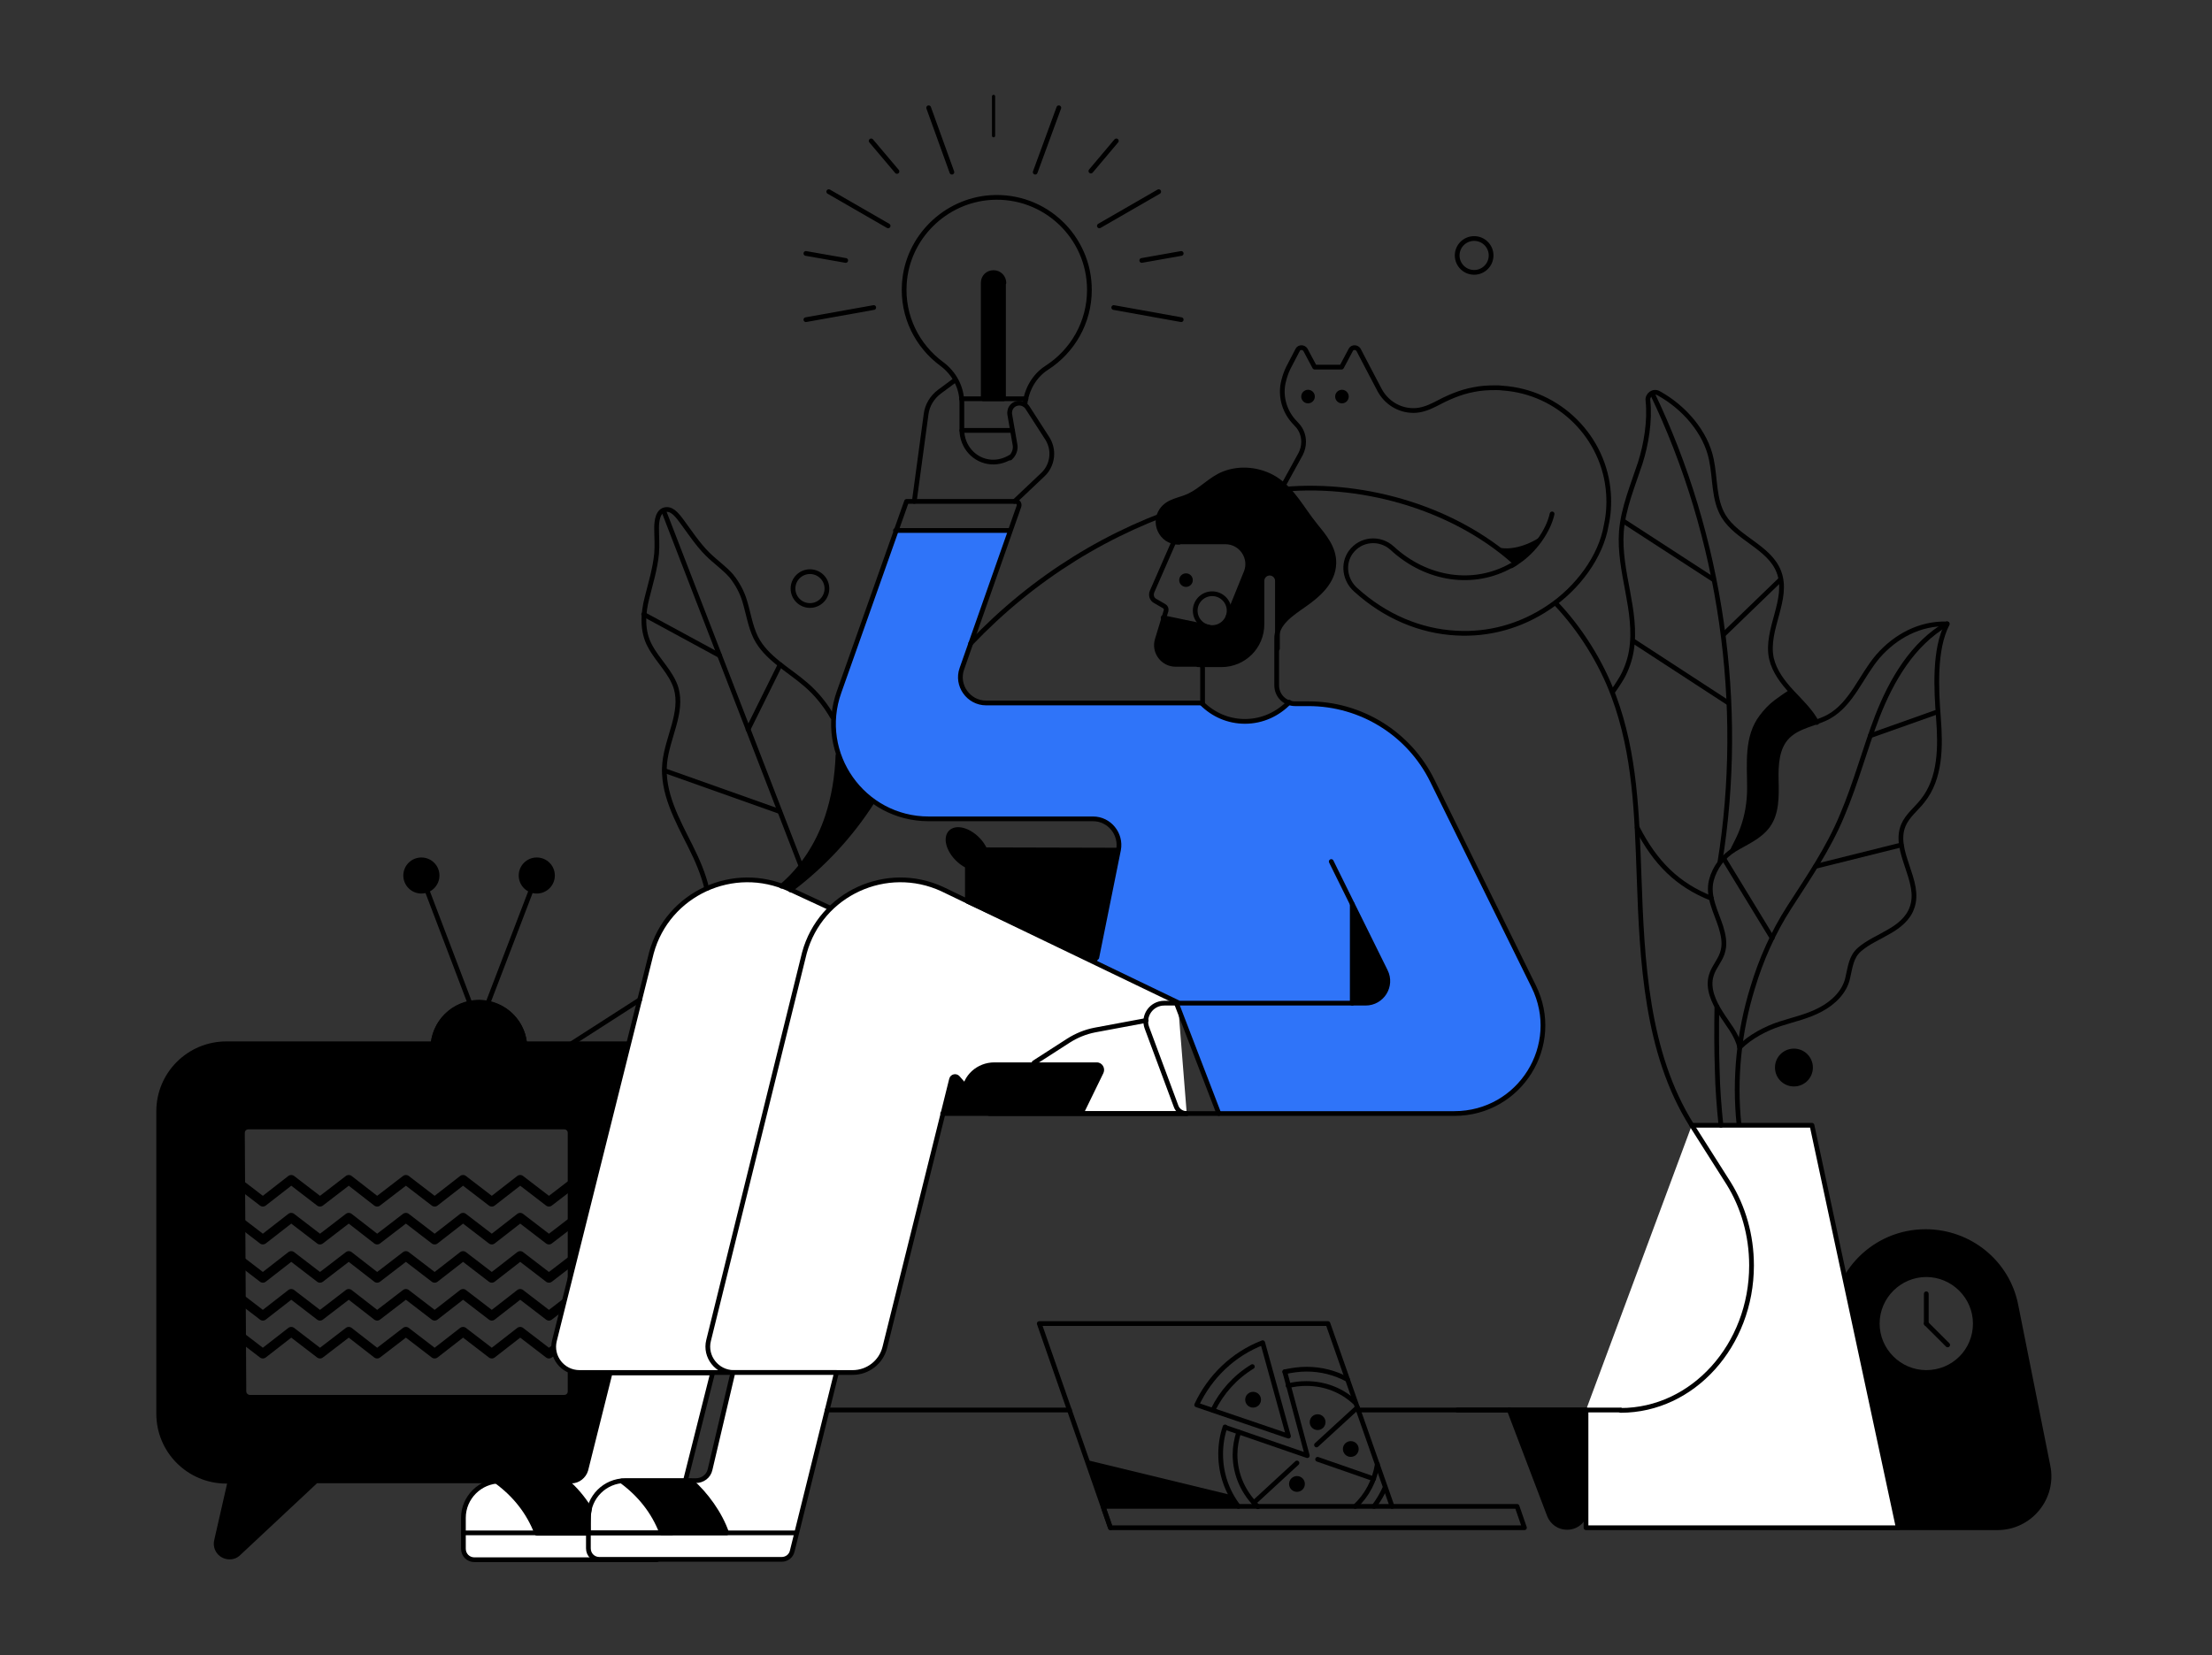 <svg width="700" height="524" viewBox="0 0 700 524" fill="none" xmlns="http://www.w3.org/2000/svg">
<rect x="0" y="0" width="700" height="524" fill="#333333" stroke="none"/>
<g clip-path="url(#clip0_1781_6816)">
<path d="M609.583 418.967L616.35 425.721" stroke="black" stroke-width="1.5" stroke-miterlimit="10" stroke-linecap="round" stroke-linejoin="round"/>
<path d="M609.583 418.967V409.535" stroke="black" stroke-width="1.5" stroke-miterlimit="10" stroke-linecap="round" stroke-linejoin="round"/>
<path d="M482.417 483.594H351.4L349.067 476.84H480.083L482.417 483.594Z" stroke="black" stroke-width="1.5" stroke-miterlimit="10" stroke-linecap="round" stroke-linejoin="round"/>
<path d="M314.417 30.509V42.968" stroke="black" stroke-miterlimit="10" stroke-linecap="round" stroke-linejoin="round"/>
<path d="M354.295 268.051L346.822 304.27L372.168 317.651L385.654 352.176H464.774C468.49 351.577 477.469 348.292 483.655 339.949C489.84 331.605 488.39 319.809 486.891 314.954C478.159 297.522 459.774 260.699 456.092 252.862C451.489 243.066 447.24 236.457 436.264 228.549C427.483 222.223 413.721 221.979 407.938 222.648C405.578 224.497 399.44 228.266 393.775 228.549C388.11 228.832 382.366 224.733 380.203 222.648C358.486 222.609 314.322 222.554 311.395 222.648C307.736 222.766 302.307 217.809 304.077 212.97C305.494 209.099 315.132 181.222 319.774 167.767H283.777C278.86 181.851 268.269 212.002 265.247 219.933C261.471 229.847 263.477 238.581 271.621 249.203C278.136 257.701 289.462 259.474 294.311 259.299H346.822C352.315 259.299 354.093 265.133 354.295 268.051Z" fill="#2F74F9"/>
<path d="M648.083 464.031L637.933 413.145C635.25 399.521 623.233 389.856 609.35 389.856C593.25 389.856 580.3 402.898 580.3 418.851V483.594H632.1C642.367 483.594 650.183 474.162 648.083 464.031ZM609.583 434.454C601.067 434.454 594.067 427.468 594.067 418.967C594.067 410.467 601.067 403.48 609.583 403.48C618.1 403.48 625.1 410.467 625.1 418.967C625.1 427.584 618.217 434.454 609.583 434.454Z" fill="black" stroke="black" stroke-width="1.5" stroke-miterlimit="10" stroke-linecap="round" stroke-linejoin="round"/>
<path d="M74.083 373.437L83.183 380.424L92.167 373.437L101.267 380.424L110.367 373.437L119.35 380.424L128.45 373.437L137.55 380.424L146.533 373.437L155.633 380.424L164.617 373.437L173.717 380.424L182.817 373.437" stroke="black" stroke-width="3" stroke-miterlimit="10" stroke-linecap="round" stroke-linejoin="round"/>
<path d="M74.083 385.431L83.183 392.418L92.167 385.431L101.267 392.418L110.367 385.431L119.35 392.418L128.45 385.431L137.55 392.418L146.533 385.431L155.633 392.418L164.617 385.431L173.717 392.418L182.817 385.431" stroke="black" stroke-width="3" stroke-miterlimit="10" stroke-linecap="round" stroke-linejoin="round"/>
<path d="M74.083 397.541L83.183 404.528L92.167 397.541L101.267 404.528L110.367 397.541L119.35 404.528L128.45 397.541L137.55 404.528L146.533 397.541L155.633 404.528L164.617 397.541L173.717 404.528L182.817 397.541" stroke="black" stroke-width="3" stroke-miterlimit="10" stroke-linecap="round" stroke-linejoin="round"/>
<path d="M74.083 409.535L83.183 416.522L92.167 409.535L101.267 416.522L110.367 409.535L119.35 416.522L128.45 409.535L137.55 416.522L146.533 409.535L155.633 416.522L164.617 409.535L173.717 416.522L182.817 409.535" stroke="black" stroke-width="3" stroke-miterlimit="10" stroke-linecap="round" stroke-linejoin="round"/>
<path d="M74.083 421.529L83.183 428.515L92.167 421.529L101.267 428.515L110.367 421.529L119.35 428.515L128.45 421.529L137.55 428.515L146.533 421.529L155.633 428.515L164.617 421.529L173.717 428.515L182.817 421.529" stroke="black" stroke-width="3" stroke-miterlimit="10" stroke-linecap="round" stroke-linejoin="round"/>
<path d="M179.667 407.672L199.15 329.654H166.717C165.783 323.25 161 318.243 154.7 316.962C153.65 316.729 152.717 316.612 151.55 316.612C150.383 316.612 149.45 316.729 148.4 316.962C142.1 318.243 137.317 323.366 136.383 329.654H71.633C59.383 329.654 49.467 339.552 49.467 351.779V447.496C49.467 459.723 59.383 469.62 71.633 469.62H71.867L67.783 487.553C67.083 490.697 69.417 493.608 72.683 493.608C73.967 493.608 75.133 493.142 76.067 492.211L100.333 469.504H207.667L205.567 434.454H183.517C182.117 434.454 180.833 434.105 179.783 433.523L179.667 407.672ZM179.667 433.639V440.393C179.667 441.091 179.2 441.557 178.5 441.557H79.1C78.517 441.557 77.933 441.091 77.933 440.393L77.467 358.649C77.467 357.95 77.933 357.484 78.633 357.484H178.5C179.2 357.484 179.667 357.95 179.667 358.649V407.555" fill="black"/>
<path d="M216.883 468.805L207.9 493.724H150.15C148.167 493.724 146.65 492.211 146.65 490.231V480.45C146.65 474.045 151.9 468.805 158.317 468.805H180.833C182.933 468.805 184.8 467.291 185.383 465.312L193.083 434.571H225.517L216.883 468.805Z" fill="white" stroke="black" stroke-width="1.5" stroke-miterlimit="10" stroke-linecap="round" stroke-linejoin="round"/>
<path d="M231.933 434.454H183.4C178.033 434.454 174.183 429.447 175.467 424.324L206.15 301.591C211.283 282.844 232.167 273.295 249.783 281.446L262.85 287.501L256.317 434.105L231.933 434.454Z" fill="white" stroke="black" stroke-width="1.5" stroke-miterlimit="10" stroke-linecap="round" stroke-linejoin="round"/>
<path d="M501.9 446.331V483.594H600.717L573.417 356.203H535.383" fill="white"/>
<path d="M501.9 446.331V483.594H600.717L573.417 356.203H535.383" stroke="black" stroke-width="1.5" stroke-miterlimit="10" stroke-linecap="round" stroke-linejoin="round"/>
<path d="M366.8 166.865L368.083 169.31L370.883 171.173L377.3 171.639H385.467L389.783 171.872L393.4 174.434L394.8 177.461L393.633 182.934L389.667 192.599L387.917 196.442L386.05 198.072L383.017 198.654L377.883 197.606L368.433 195.627L366.567 201.099L365.75 204.709L366.917 207.97L369.6 209.949L383.25 210.415L389.55 210.066L393.983 207.97L397.95 203.428L399.35 197.606V191.318V183.749L400.283 181.886L401.8 181.42L403.55 182.235L404.483 184.681L404.133 196.209V199.586L408.683 194.462L413.7 190.736L417.667 187.359L420.7 183.633L422.1 179.441L421.867 175.016L419.417 170.125L416.5 166.283L412.183 160.46L408.333 155.57L404.133 151.843L398.767 149.398L392.35 148.699L386.517 150.33L380.333 154.522L375.317 157.316L370.3 159.179L367.267 161.974L366.8 166.865Z" fill="black"/>
<path d="M375.55 352.477H313.017L303.1 341.182C302.517 340.484 301.35 340.716 301.117 341.648L280 426.536C278.833 431.194 274.633 434.454 269.85 434.454H232.167C226.917 434.454 222.95 429.447 224.233 424.324L254.567 301.591C259.7 282.844 280.583 273.295 298.2 281.446L372.747 317.33" fill="white"/>
<path d="M375.55 352.477H313.017L303.1 341.182C302.517 340.484 301.35 340.716 301.117 341.648L280 426.536C278.833 431.194 274.633 434.454 269.85 434.454H232.167C226.917 434.454 222.95 429.447 224.233 424.324L254.567 301.591C259.7 282.844 280.583 273.295 298.2 281.446L372.747 317.33" stroke="black" stroke-width="1.5" stroke-miterlimit="10" stroke-linecap="round" stroke-linejoin="round"/>
<path d="M380.333 222.642C383.95 226.252 388.733 228.348 393.983 228.348C399.467 228.348 404.367 226.019 407.983 222.292" stroke="black" stroke-width="1.5" stroke-miterlimit="10" stroke-linecap="round" stroke-linejoin="round"/>
<path d="M427.933 286.22V317.544" stroke="black" stroke-width="1.5" stroke-miterlimit="10" stroke-linecap="round" stroke-linejoin="round"/>
<path d="M151.55 347.004C159.991 347.004 166.833 340.175 166.833 331.75C166.833 323.325 159.991 316.496 151.55 316.496C143.109 316.496 136.267 323.325 136.267 331.75C136.267 340.175 143.109 347.004 151.55 347.004Z" fill="black"/>
<path d="M133.35 277.138L149.683 320.106" stroke="black" stroke-width="1.5" stroke-miterlimit="10" stroke-linecap="round" stroke-linejoin="round"/>
<path d="M133.35 282.843C136.507 282.843 139.067 280.289 139.067 277.138C139.067 273.986 136.507 271.432 133.35 271.432C130.193 271.432 127.633 273.986 127.633 277.138C127.633 280.289 130.193 282.843 133.35 282.843Z" fill="black"/>
<path d="M169.867 277.138L153.417 320.106" stroke="black" stroke-width="1.5" stroke-miterlimit="10" stroke-linecap="round" stroke-linejoin="round"/>
<path d="M169.867 282.843C173.024 282.843 175.583 280.289 175.583 277.138C175.583 273.986 173.024 271.432 169.867 271.432C166.709 271.432 164.15 273.986 164.15 277.138C164.15 280.289 166.709 282.843 169.867 282.843Z" fill="black"/>
<path d="M256.317 191.667C259.281 191.667 261.683 189.269 261.683 186.311C261.683 183.353 259.281 180.955 256.317 180.955C253.353 180.955 250.95 183.353 250.95 186.311C250.95 189.269 253.353 191.667 256.317 191.667Z" stroke="black" stroke-width="1.5" stroke-miterlimit="10" stroke-linecap="round" stroke-linejoin="round"/>
<path d="M466.5 86.213C469.464 86.213 471.867 83.815 471.867 80.856C471.867 77.898 469.464 75.5 466.5 75.5C463.536 75.5 461.133 77.898 461.133 80.856C461.133 83.815 463.536 86.213 466.5 86.213Z" stroke="black" stroke-width="1.5" stroke-miterlimit="10" stroke-linecap="round" stroke-linejoin="round"/>
<path d="M383.6 198.654C386.564 198.654 388.967 196.256 388.967 193.298C388.967 190.339 386.564 187.941 383.6 187.941C380.636 187.941 378.233 190.339 378.233 193.298C378.233 196.256 380.636 198.654 383.6 198.654Z" stroke="black" stroke-width="1.5" stroke-miterlimit="10" stroke-linecap="round" stroke-linejoin="round"/>
<path d="M567.7 343.162C570.6 343.162 572.95 340.816 572.95 337.922C572.95 335.028 570.6 332.682 567.7 332.682C564.801 332.682 562.45 335.028 562.45 337.922C562.45 340.816 564.801 343.162 567.7 343.162Z" fill="black" stroke="black" stroke-width="1.5" stroke-miterlimit="10" stroke-linecap="round" stroke-linejoin="round"/>
<path d="M616.117 197.49C605.267 203.778 598.617 215.189 594.067 226.834C590.1 237.197 587.3 247.91 582.983 258.041C578.667 268.521 572.25 277.836 566.183 287.268C561.167 295.07 557.317 303.687 554.633 312.653C550.317 326.627 548.8 341.415 550.317 355.971" stroke="black" stroke-width="1.5" stroke-miterlimit="10" stroke-linecap="round" stroke-linejoin="round"/>
<path d="M440.533 476.84L420.233 418.967H328.883L351.4 483.594" stroke="black" stroke-width="1.5" stroke-miterlimit="10" stroke-linecap="round" stroke-linejoin="round"/>
<path d="M382.55 198.538L368.083 195.51" stroke="black" stroke-width="1.5" stroke-miterlimit="10" stroke-linecap="round" stroke-linejoin="round"/>
<path d="M375.317 185.03C376.09 185.03 376.717 184.405 376.717 183.633C376.717 182.861 376.09 182.236 375.317 182.236C374.543 182.236 373.917 182.861 373.917 183.633C373.917 184.405 374.543 185.03 375.317 185.03Z" fill="black" stroke="black" stroke-width="1.5" stroke-miterlimit="10" stroke-linecap="round" stroke-linejoin="round"/>
<path d="M379.167 210.415H386.517C393.633 210.415 399.35 204.709 399.35 197.606V183.866C399.35 182.585 400.4 181.42 401.8 181.42C403.083 181.42 404.25 182.468 404.25 183.866V205.292" stroke="black" stroke-width="1.5" stroke-miterlimit="10" stroke-linecap="round" stroke-linejoin="round"/>
<path d="M298.317 352.477H375.55" stroke="black" stroke-width="1.5" stroke-miterlimit="10" stroke-linecap="round" stroke-linejoin="round"/>
<path d="M421.283 272.713L438.433 307.413C440.767 312.071 437.383 317.544 432.133 317.544H368.433C364.35 317.544 361.55 321.62 362.95 325.346L372.167 350.148C372.633 351.546 374.033 352.477 375.433 352.477H460.25C481.017 352.477 494.55 330.819 485.333 312.188L453.25 247.095C445.9 232.19 430.733 222.758 414.05 222.758H409.85C406.583 222.758 404.017 220.196 404.017 216.936V202.38C403.783 197.373 408.8 194.229 412.417 191.668C416.967 188.524 421.983 184.332 422.1 178.276C422.217 173.386 418.95 169.66 416.033 166.05C412.067 161.159 409.033 154.988 403.433 151.494C398.65 148.583 392.467 147.884 387.217 149.98C383.133 151.611 380.217 155.104 376.25 156.967C373.333 158.364 369.717 158.481 367.617 161.508C366.333 163.372 366.1 165.7 367.033 167.796C368.083 170.125 370.183 171.639 373.1 171.639" stroke="black" stroke-width="1.5" stroke-miterlimit="10" stroke-linecap="round" stroke-linejoin="round"/>
<path d="M427.933 287.501V317.544H432.833L435.983 316.38L438.433 313.701L439.133 310.557L438.433 307.413L433.533 297.632L427.933 286.22V287.501Z" fill="black"/>
<path d="M388.617 195.277L394.333 181.187C396.2 176.646 392.817 171.523 387.8 171.523H371.467L364.583 187.243C364.117 188.407 364.467 189.688 365.633 190.27L368.433 191.9C368.9 192.133 369.133 192.715 369.017 193.298L366.217 202.497C365.05 206.339 367.967 210.299 372.05 210.299H379.4C380.1 210.299 380.567 210.764 380.567 211.463V222.525H312.083C306.483 222.525 302.517 216.936 304.383 211.696L322.467 160.227C322.7 159.412 322.117 158.714 321.417 158.714H286.883L265.533 219.032C258.533 238.595 273.117 259.205 293.883 259.205H345.917C351.05 259.205 354.9 263.979 353.967 268.987L347.083 303.105" stroke="black" stroke-width="1.5" stroke-miterlimit="10" stroke-linecap="round" stroke-linejoin="round"/>
<path d="M283.383 167.913H319.317" stroke="black" stroke-width="1.5" stroke-miterlimit="10" stroke-linecap="round" stroke-linejoin="round"/>
<path d="M231.933 434.454L224.7 465.195C224.233 467.291 222.367 468.689 220.15 468.689H197.867C191.45 468.689 186.2 473.929 186.2 480.333V490.115C186.2 492.094 187.717 493.608 189.7 493.608H247.333C248.967 493.608 250.367 492.56 250.717 490.93L264.717 434.454H231.933Z" fill="white" stroke="black" stroke-width="1.5" stroke-miterlimit="10" stroke-linecap="round" stroke-linejoin="round"/>
<path d="M372.283 317.544L385.7 352.477" stroke="black" stroke-width="1.5" stroke-miterlimit="10" stroke-linecap="round" stroke-linejoin="round"/>
<path d="M289.333 158.714L293.067 131.116C293.417 128.322 294.933 125.76 297.267 124.013L302.283 120.287" stroke="black" stroke-width="1.5" stroke-miterlimit="10" stroke-linecap="round" stroke-linejoin="round"/>
<path d="M319.667 144.973C320.833 143.925 321.533 142.295 321.183 140.665L319.55 131.233C319.433 130.651 319.55 129.952 319.783 129.37C320.833 127.157 323.867 127.041 325.15 129.02L331.45 138.802C332.383 140.315 332.85 141.946 332.85 143.692C332.85 146.138 331.8 148.583 330.05 150.213L321.067 158.714" stroke="black" stroke-width="1.5" stroke-miterlimit="10" stroke-linecap="round" stroke-linejoin="round"/>
<path d="M314.65 336.292C309.283 336.292 304.617 340.367 304.383 345.724C304.267 348.285 305.2 350.614 306.6 352.361H343L349.183 339.668C349.883 338.155 348.833 336.292 347.083 336.292H314.65Z" fill="black"/>
<path d="M362.717 323.017L346.5 326.044C343.467 326.627 340.667 327.791 338.1 329.421L327.25 336.408" stroke="black" stroke-width="1.5" stroke-miterlimit="10" stroke-linecap="round" stroke-linejoin="round"/>
<path d="M261.8 446.332H338.45" stroke="black" stroke-width="1.5" stroke-miterlimit="10" stroke-linecap="round" stroke-linejoin="round"/>
<path d="M218.633 468.805C223.417 472.997 227.85 479.169 229.95 485.224H209.417C206.85 478.47 202.417 472.997 196.7 468.805H218.633Z" fill="black" stroke="black" stroke-width="1.5" stroke-miterlimit="10" stroke-linejoin="round"/>
<path d="M179.083 468.805C181.883 471.134 184.45 474.162 186.55 477.539C186.55 477.539 186.2 479.285 186.2 480.566C186.083 482.779 186.2 485.34 186.2 485.34H169.867C167.3 478.587 162.867 473.114 157.15 468.922L179.083 468.805Z" fill="black" stroke="black" stroke-width="1.5" stroke-miterlimit="10" stroke-linejoin="round"/>
<path d="M324.333 128.089C324.8 123.431 327.25 119.006 331.217 116.444C339.383 111.204 344.75 102.122 344.75 91.758C344.75 74.99 330.633 61.483 313.6 62.531C299.017 63.462 287.117 75.223 286.183 89.778C285.483 100.142 290.267 109.458 297.967 115.163C301.933 118.075 304.383 122.616 304.383 127.507V136.007C304.383 141.363 308.35 145.905 313.717 146.254C315.933 146.37 317.917 145.788 319.667 144.74" stroke="black" stroke-width="1.5" stroke-miterlimit="10" stroke-linecap="round" stroke-linejoin="round"/>
<path d="M304.267 126.226H324.683" stroke="black" stroke-width="1.5" stroke-miterlimit="10" stroke-linecap="round" stroke-linejoin="round"/>
<path d="M304.383 136.24H320.367" stroke="black" stroke-width="1.5" stroke-miterlimit="10" stroke-linecap="round" stroke-linejoin="round"/>
<path d="M434.817 476.84C436.217 474.977 437.383 472.997 438.317 470.901" stroke="black" stroke-width="1.5" stroke-miterlimit="10" stroke-linecap="round" stroke-linejoin="round"/>
<path d="M391.883 476.84C388.383 472.299 386.283 466.593 386.283 460.305C386.283 457.277 386.75 454.366 387.683 451.688" stroke="black" stroke-width="1.5" stroke-miterlimit="10" stroke-linecap="round" stroke-linejoin="round"/>
<path d="M426.417 436.667C422.567 434.571 418.133 433.406 413.467 433.406C411.133 433.406 408.8 433.756 406.583 434.221" stroke="black" stroke-width="1.5" stroke-miterlimit="10" stroke-linecap="round" stroke-linejoin="round"/>
<path d="M428.867 476.84C432.6 473.347 435.05 468.689 435.867 463.449" stroke="black" stroke-width="1.5" stroke-miterlimit="10" stroke-linecap="round" stroke-linejoin="round"/>
<path d="M392 453.318C391.3 455.531 390.833 457.976 390.833 460.421C390.833 466.942 393.633 472.764 398.067 476.956" stroke="black" stroke-width="1.5" stroke-miterlimit="10" stroke-linecap="round" stroke-linejoin="round"/>
<path d="M428.867 444.003C424.783 440.16 419.417 437.948 413.35 437.948C411.367 437.948 409.5 438.18 407.633 438.646" stroke="black" stroke-width="1.5" stroke-miterlimit="10" stroke-linecap="round" stroke-linejoin="round"/>
<path d="M477.633 446.332H501.783V477.655C501.783 480.916 499.217 483.477 495.95 483.477H495.833C493.383 483.477 491.283 481.964 490.35 479.751L477.633 446.332Z" fill="black" stroke="black" stroke-width="1.5" stroke-miterlimit="10" stroke-linecap="round" stroke-linejoin="round"/>
<path d="M477.633 446.332H429.8" stroke="black" stroke-width="1.5" stroke-miterlimit="10" stroke-linecap="round" stroke-linejoin="round"/>
<path d="M413.933 126.924C414.706 126.924 415.333 126.299 415.333 125.527C415.333 124.755 414.706 124.13 413.933 124.13C413.16 124.13 412.533 124.755 412.533 125.527C412.533 126.299 413.16 126.924 413.933 126.924Z" fill="black" stroke="black" stroke-width="1.5" stroke-miterlimit="10" stroke-linecap="round" stroke-linejoin="round"/>
<path d="M424.667 126.924C425.44 126.924 426.067 126.299 426.067 125.527C426.067 124.755 425.44 124.13 424.667 124.13C423.893 124.13 423.267 124.755 423.267 125.527C423.267 126.299 423.893 126.924 424.667 126.924Z" fill="black" stroke="black" stroke-width="1.5" stroke-miterlimit="10" stroke-linecap="round" stroke-linejoin="round"/>
<path d="M550.55 331.517C553.7 328.257 558.95 325.462 563.383 324.065C567.7 322.668 572.133 321.736 576.217 319.524C580.183 317.428 583.8 313.934 584.733 309.509C585.55 306.016 585.783 302.872 588.467 300.543C591.15 298.214 594.533 296.817 597.683 294.954C600.833 293.207 603.867 290.762 605.033 287.385C608.183 279.001 598.85 269.452 602.35 261.185C603.633 258.157 606.433 256.061 608.417 253.5C614.133 246.396 614.133 236.382 613.433 227.3C612.733 218.217 612.033 205.524 616.233 197.49" stroke="black" stroke-width="1.5" stroke-miterlimit="10" stroke-linecap="round" stroke-linejoin="round"/>
<path d="M346.5 304.036L306.133 285.289V271.315C306.133 270.035 307.183 268.987 308.467 268.987L353.617 269.103L346.5 304.036Z" fill="black" stroke="black" stroke-width="1.5" stroke-miterlimit="10" stroke-linecap="round" stroke-linejoin="round"/>
<path d="M311.429 273.987C313.16 272.259 312.2 268.499 309.284 265.589C306.368 262.678 302.601 261.72 300.869 263.448C299.138 265.176 300.098 268.936 303.014 271.846C305.93 274.757 309.697 275.715 311.429 273.987Z" fill="black" stroke="black" stroke-width="1.5" stroke-miterlimit="10" stroke-linecap="round" stroke-linejoin="round"/>
<path d="M247.333 280.515L249.783 281.563L251.3 280.864L257.133 275.973L262.733 270.5L267.167 265.61L272.183 259.205L276.15 253.616L271.483 249.54L268.1 245.115L265.417 239.759L264.833 246.28L263.083 255.246L259.35 265.028L256.317 270.268L253.75 273.877L250.367 277.603L247.333 280.515Z" fill="black"/>
<path d="M317.683 89.546C317.683 87.799 316.283 86.285 314.417 86.285C312.55 86.285 311.15 87.683 311.15 89.546V126.226H317.567V89.546H317.683Z" fill="black" stroke="black" stroke-width="1.5" stroke-miterlimit="10" stroke-linecap="round" stroke-linejoin="round"/>
<path d="M293.883 34.118L301.233 54.496" stroke="black" stroke-width="1.5" stroke-miterlimit="10" stroke-linecap="round" stroke-linejoin="round"/>
<path d="M275.683 44.598L283.85 54.263" stroke="black" stroke-width="1.5" stroke-miterlimit="10" stroke-linecap="round" stroke-linejoin="round"/>
<path d="M262.267 60.667L281.05 71.497" stroke="black" stroke-width="1.5" stroke-miterlimit="10" stroke-linecap="round" stroke-linejoin="round"/>
<path d="M255.033 80.23L267.633 82.443" stroke="black" stroke-width="1.5" stroke-miterlimit="10" stroke-linecap="round" stroke-linejoin="round"/>
<path d="M373.8 80.23L361.317 82.443" stroke="black" stroke-width="1.5" stroke-miterlimit="10" stroke-linecap="round" stroke-linejoin="round"/>
<path d="M255.033 101.19L276.5 97.347" stroke="black" stroke-width="1.5" stroke-miterlimit="10" stroke-linecap="round" stroke-linejoin="round"/>
<path d="M373.8 101.19L352.45 97.347" stroke="black" stroke-width="1.5" stroke-miterlimit="10" stroke-linecap="round" stroke-linejoin="round"/>
<path d="M366.683 60.667L347.9 71.497" stroke="black" stroke-width="1.5" stroke-miterlimit="10" stroke-linecap="round" stroke-linejoin="round"/>
<path d="M353.267 44.598L345.217 54.147" stroke="black" stroke-width="1.5" stroke-miterlimit="10" stroke-linecap="round" stroke-linejoin="round"/>
<path d="M335.067 34.118L327.6 54.496" stroke="black" stroke-width="1.5" stroke-miterlimit="10" stroke-linecap="round" stroke-linejoin="round"/>
<path d="M566.417 218.45C566.183 218.217 561.983 221.361 561.633 221.594C559.767 222.991 558.25 224.621 556.85 226.484C551.833 233.122 552.883 241.622 552.883 249.424C552.883 253.849 552.183 258.157 550.667 262.233C549.967 264.212 548.917 266.192 547.983 268.055C547.633 268.87 547.283 269.685 546.7 270.384L554.167 265.726L556.85 263.863L558.483 262.349L560.7 259.089L561.75 255.945L562.217 251.869V244.999L562.567 240.341L563.85 235.916L565.95 233.005L569.333 230.676L575.167 228.58L571.083 222.991L568.167 219.847C567.817 219.964 566.417 218.45 566.417 218.45Z" fill="black"/>
<path d="M406.583 434.221L413.7 460.771L387.683 451.804" stroke="black" stroke-width="1.5" stroke-miterlimit="10" stroke-linecap="round" stroke-linejoin="round"/>
<path d="M396.783 475.676L410.433 463.1" stroke="black" stroke-width="1.5" stroke-miterlimit="10" stroke-linecap="round" stroke-linejoin="round"/>
<path d="M416.617 457.394L429.567 445.516" stroke="black" stroke-width="1.5" stroke-miterlimit="10" stroke-linecap="round" stroke-linejoin="round"/>
<path d="M492.217 190.852C500.033 199.003 506.683 209.6 510.65 220.313C517.533 238.711 518 258.157 518.7 277.487C519.633 304.036 520.917 333.264 535.383 356.203L547.05 374.602C551.6 381.938 554.283 390.904 554.283 400.569C554.283 425.837 535.733 446.448 512.867 446.448" stroke="black" stroke-width="1.5" stroke-miterlimit="10" stroke-linecap="round" stroke-linejoin="round"/>
<path d="M461.183 446.332H512.867" stroke="black" stroke-width="1.5" stroke-miterlimit="10" stroke-linecap="round" stroke-linejoin="round"/>
<path d="M175.233 333.963L202.417 316.496" stroke="black" stroke-width="1.5" stroke-miterlimit="10" stroke-linecap="round" stroke-linejoin="round"/>
<path d="M399.583 425.022C390.25 428.632 382.9 435.735 378.7 444.701L407.75 454.599L399.583 425.022Z" stroke="black" stroke-width="1.5" stroke-miterlimit="10" stroke-linecap="round" stroke-linejoin="round"/>
<path d="M396.317 432.591C390.95 435.852 386.633 440.626 383.833 446.331" stroke="black" stroke-width="1.5" stroke-miterlimit="10" stroke-linecap="round" stroke-linejoin="round"/>
<path d="M302.983 341.182L306.133 344.792L308.817 352.477H298.55L301 341.415L302.167 340.716L302.983 341.182Z" fill="black"/>
<path d="M263.433 226.95C261.217 223.108 258.417 219.614 255.033 216.703C249.55 211.929 242.433 208.319 239.167 201.798C237.417 198.188 236.833 194.113 235.667 190.27C234.85 187.475 233.333 184.681 231.467 182.352C229.25 179.79 226.333 177.811 223.883 175.365C220.85 172.338 218.4 168.612 215.833 165.118C214.667 163.604 213.033 161.159 210.933 161.275C208.133 161.392 207.783 165.002 207.783 167.098C207.783 169.776 208.017 172.571 207.783 175.249C207.317 180.023 205.917 184.564 204.75 189.222C203.467 194.113 203.117 199.819 205.683 204.476C208.133 209.134 212.45 212.86 213.967 217.868C216.183 225.553 211.167 233.471 210.35 241.506C209.417 250.821 214.317 259.555 218.517 267.939C220.617 272.131 222.6 276.672 223.65 281.213" stroke="black" stroke-width="1.5" stroke-miterlimit="10" stroke-linecap="round" stroke-linejoin="round"/>
<path d="M210 161.625L253.517 274.227" stroke="black" stroke-width="1.5" stroke-miterlimit="10" stroke-linecap="round" stroke-linejoin="round"/>
<path d="M203.7 194.462L227.733 207.504" stroke="black" stroke-width="1.5" stroke-miterlimit="10" stroke-linecap="round" stroke-linejoin="round"/>
<path d="M210.35 243.951L246.75 256.877" stroke="black" stroke-width="1.5" stroke-miterlimit="10" stroke-linecap="round" stroke-linejoin="round"/>
<path d="M236.717 230.909L246.867 210.415" stroke="black" stroke-width="1.5" stroke-miterlimit="10" stroke-linecap="round" stroke-linejoin="round"/>
<path d="M404.017 155.104C429.567 152.193 459.2 159.995 479.383 178.044" stroke="black" stroke-width="1.5" stroke-miterlimit="10" stroke-linecap="round" stroke-linejoin="round"/>
<path d="M307.183 203.661C327.133 182.701 351.283 167.796 378 159.529" stroke="black" stroke-width="1.5" stroke-miterlimit="10" stroke-linecap="round" stroke-linejoin="round"/>
<path d="M591.85 232.889L612.5 225.553" stroke="black" stroke-width="1.5" stroke-miterlimit="10" stroke-linecap="round" stroke-linejoin="round"/>
<path d="M574.583 274.227L601.65 267.473" stroke="black" stroke-width="1.5" stroke-miterlimit="10" stroke-linecap="round" stroke-linejoin="round"/>
<path d="M574.933 228.697C572.95 224.971 569.8 222.06 567 219.032C564.2 216.004 561.517 212.511 560.583 208.436C558.6 199.236 566.3 189.688 562.917 180.955C559.883 173.153 549.733 170.475 545.417 163.372C542.267 158.132 542.85 151.494 541.567 145.439C539.817 136.822 532.933 128.904 524.883 124.479C523.25 123.548 521.267 124.945 521.5 126.808C522.2 133.212 520.917 140.781 519.05 146.604C516.717 153.707 513.683 160.81 513.1 168.262C512.633 174.55 513.917 180.955 515.083 187.126C516.25 193.414 517.3 199.819 516.25 205.99C515.783 208.901 514.733 211.812 513.333 214.374C513.333 214.374 512.05 216.587 510.3 219.032" stroke="black" stroke-width="1.5" stroke-miterlimit="10" stroke-linecap="round" stroke-linejoin="round"/>
<path d="M616.117 197.49C607.6 197.257 599.9 201.332 594.3 207.737C588.933 214.025 586.017 222.758 578.783 226.834C574.583 229.163 569.217 229.628 565.717 233.122C562.217 236.615 561.983 242.088 562.1 247.095C562.217 252.102 562.333 257.459 559.417 261.418C556.733 265.027 552.533 266.658 548.917 268.87C545.3 271.083 542.617 274.576 541.567 278.652C540.283 283.775 543.083 288.666 544.6 293.44C545.3 295.769 545.883 298.331 545.3 300.776C544.717 303.687 542.383 305.9 541.567 308.694C540.283 312.77 542.267 317.078 544.483 320.571C546.7 324.181 549.617 327.325 550.55 331.517" stroke="black" stroke-width="1.5" stroke-miterlimit="10" stroke-linecap="round" stroke-linejoin="round"/>
<path d="M541.567 284.357C530.95 280.165 523.833 273.179 518.117 262" stroke="black" stroke-width="1.5" stroke-miterlimit="10" stroke-linecap="round" stroke-linejoin="round"/>
<path d="M250.133 281.679C260.4 273.994 269.267 264.445 276.15 253.616" stroke="black" stroke-width="1.5" stroke-miterlimit="10" stroke-linecap="round" stroke-linejoin="round"/>
<path d="M247.333 280.515C254.1 274.809 259 267.007 261.8 258.623C263.9 252.335 264.95 245.698 265.183 239.06" stroke="black" stroke-width="1.5" stroke-miterlimit="10" stroke-linecap="round" stroke-linejoin="round"/>
<path d="M522.783 124.363C544.717 169.892 552.3 223.224 544.25 273.062" stroke="black" stroke-width="1.5" stroke-miterlimit="10" stroke-linejoin="round"/>
<path d="M513.45 164.769L542.5 183.633" stroke="black" stroke-width="1.5" stroke-miterlimit="10" stroke-linejoin="round"/>
<path d="M516.6 202.73L547.167 222.642" stroke="black" stroke-width="1.5" stroke-miterlimit="10" stroke-linejoin="round"/>
<path d="M545.3 200.983L563.617 183.283" stroke="black" stroke-width="1.5" stroke-miterlimit="10" stroke-linejoin="round"/>
<path d="M545.417 271.665L560.817 296.933" stroke="black" stroke-width="1.5" stroke-miterlimit="10" stroke-linecap="round" stroke-linejoin="round"/>
<path d="M543.317 318.708C543.2 325.462 543.2 332.1 543.433 338.853C543.55 344.676 544.017 350.381 544.6 356.204" stroke="black" stroke-width="1.5" stroke-miterlimit="10" stroke-linecap="round" stroke-linejoin="round"/>
<path d="M406.35 153.241L411.6 143.692C412.183 142.528 412.533 141.247 412.533 139.85C412.533 137.87 411.833 136.007 410.55 134.61L409.267 133.212C406.233 129.719 405.067 124.945 406.233 120.52C406.35 120.171 406.233 120.636 406.233 120.52C406.583 119.123 407.05 117.725 407.75 116.328L410.667 110.739C411.133 109.807 412.533 109.807 413.117 110.739L416.033 116.212H424.55L427.467 110.739C427.933 109.807 429.333 109.807 429.917 110.739L432.833 116.328L436.567 123.431C438.667 127.39 442.75 129.952 447.3 129.952C449.633 129.952 451.85 129.137 453.95 128.089C457.917 125.993 461.883 124.13 466.433 123.315C468.65 122.849 470.983 122.732 473.317 122.732C474.017 122.732 474.717 122.732 475.417 122.849C493.383 124.013 507.85 138.452 509.017 156.268C509.25 159.645 509.017 163.022 508.317 166.166C506.683 176.18 499.217 186.195 490.117 192.25C481.133 198.305 470.983 200.983 460.833 200.401C449.517 199.819 438.317 195.161 428.983 186.66C425.6 183.633 424.783 178.509 427.467 174.783C430.617 170.475 436.683 170.009 440.533 173.502C451.5 183.633 466.433 185.729 478.333 178.975" stroke="black" stroke-width="1.5" stroke-miterlimit="10" stroke-linecap="round" stroke-linejoin="round"/>
<path d="M478.333 179.092C479.033 178.742 479.733 178.276 480.317 177.811C485.567 174.317 490 168.029 491.167 162.673" stroke="black" stroke-width="1.5" stroke-miterlimit="10" stroke-linecap="round" stroke-linejoin="round"/>
<path d="M416.967 451.921C417.933 451.921 418.717 451.139 418.717 450.174C418.717 449.209 417.933 448.427 416.967 448.427C416 448.427 415.217 449.209 415.217 450.174C415.217 451.139 416 451.921 416.967 451.921Z" fill="black" stroke="black" stroke-width="1.5" stroke-miterlimit="10" stroke-linecap="round" stroke-linejoin="round"/>
<path d="M396.55 444.818C397.517 444.818 398.3 444.036 398.3 443.071C398.3 442.106 397.517 441.324 396.55 441.324C395.584 441.324 394.8 442.106 394.8 443.071C394.8 444.036 395.584 444.818 396.55 444.818Z" fill="black" stroke="black" stroke-width="1.5" stroke-miterlimit="10" stroke-linecap="round" stroke-linejoin="round"/>
<path d="M410.433 471.484C411.4 471.484 412.183 470.702 412.183 469.737C412.183 468.772 411.4 467.99 410.433 467.99C409.467 467.99 408.683 468.772 408.683 469.737C408.683 470.702 409.467 471.484 410.433 471.484Z" fill="black" stroke="black" stroke-width="1.5" stroke-miterlimit="10" stroke-linecap="round" stroke-linejoin="round"/>
<path d="M427.467 460.421C428.433 460.421 429.217 459.639 429.217 458.675C429.217 457.71 428.433 456.928 427.467 456.928C426.5 456.928 425.717 457.71 425.717 458.675C425.717 459.639 426.5 460.421 427.467 460.421Z" fill="black" stroke="black" stroke-width="1.5" stroke-miterlimit="10" stroke-linecap="round" stroke-linejoin="round"/>
<path d="M434.7 468.107L416.967 461.935" stroke="black" stroke-width="1.5" stroke-miterlimit="10" stroke-linecap="round" stroke-linejoin="round"/>
<path d="M474.833 174.201C481.133 175.132 487.317 170.94 487.317 170.94L484.75 174.201L481.833 176.763L479.5 177.927L474.833 174.201Z" fill="black"/>
<path d="M474.833 174.201C481.133 175.132 487.317 170.94 487.317 170.94" stroke="black" stroke-width="1.5" stroke-miterlimit="10"/>
<path d="M343.933 462.168L349.067 476.84H391.883L389.55 473.23L343.933 462.168Z" fill="black"/>
<path d="M186.083 485.224H251.883" stroke="black" stroke-width="1.5" stroke-miterlimit="10" stroke-linecap="round" stroke-linejoin="round"/>
<path d="M146.767 485.224H212.567" stroke="black" stroke-width="1.5" stroke-miterlimit="10" stroke-linecap="round" stroke-linejoin="round"/>
</g>
<defs>
<clipPath id="clip0_1781_6816">
<rect width="700" height="524" fill="white"/>
</clipPath>
</defs>
</svg>
